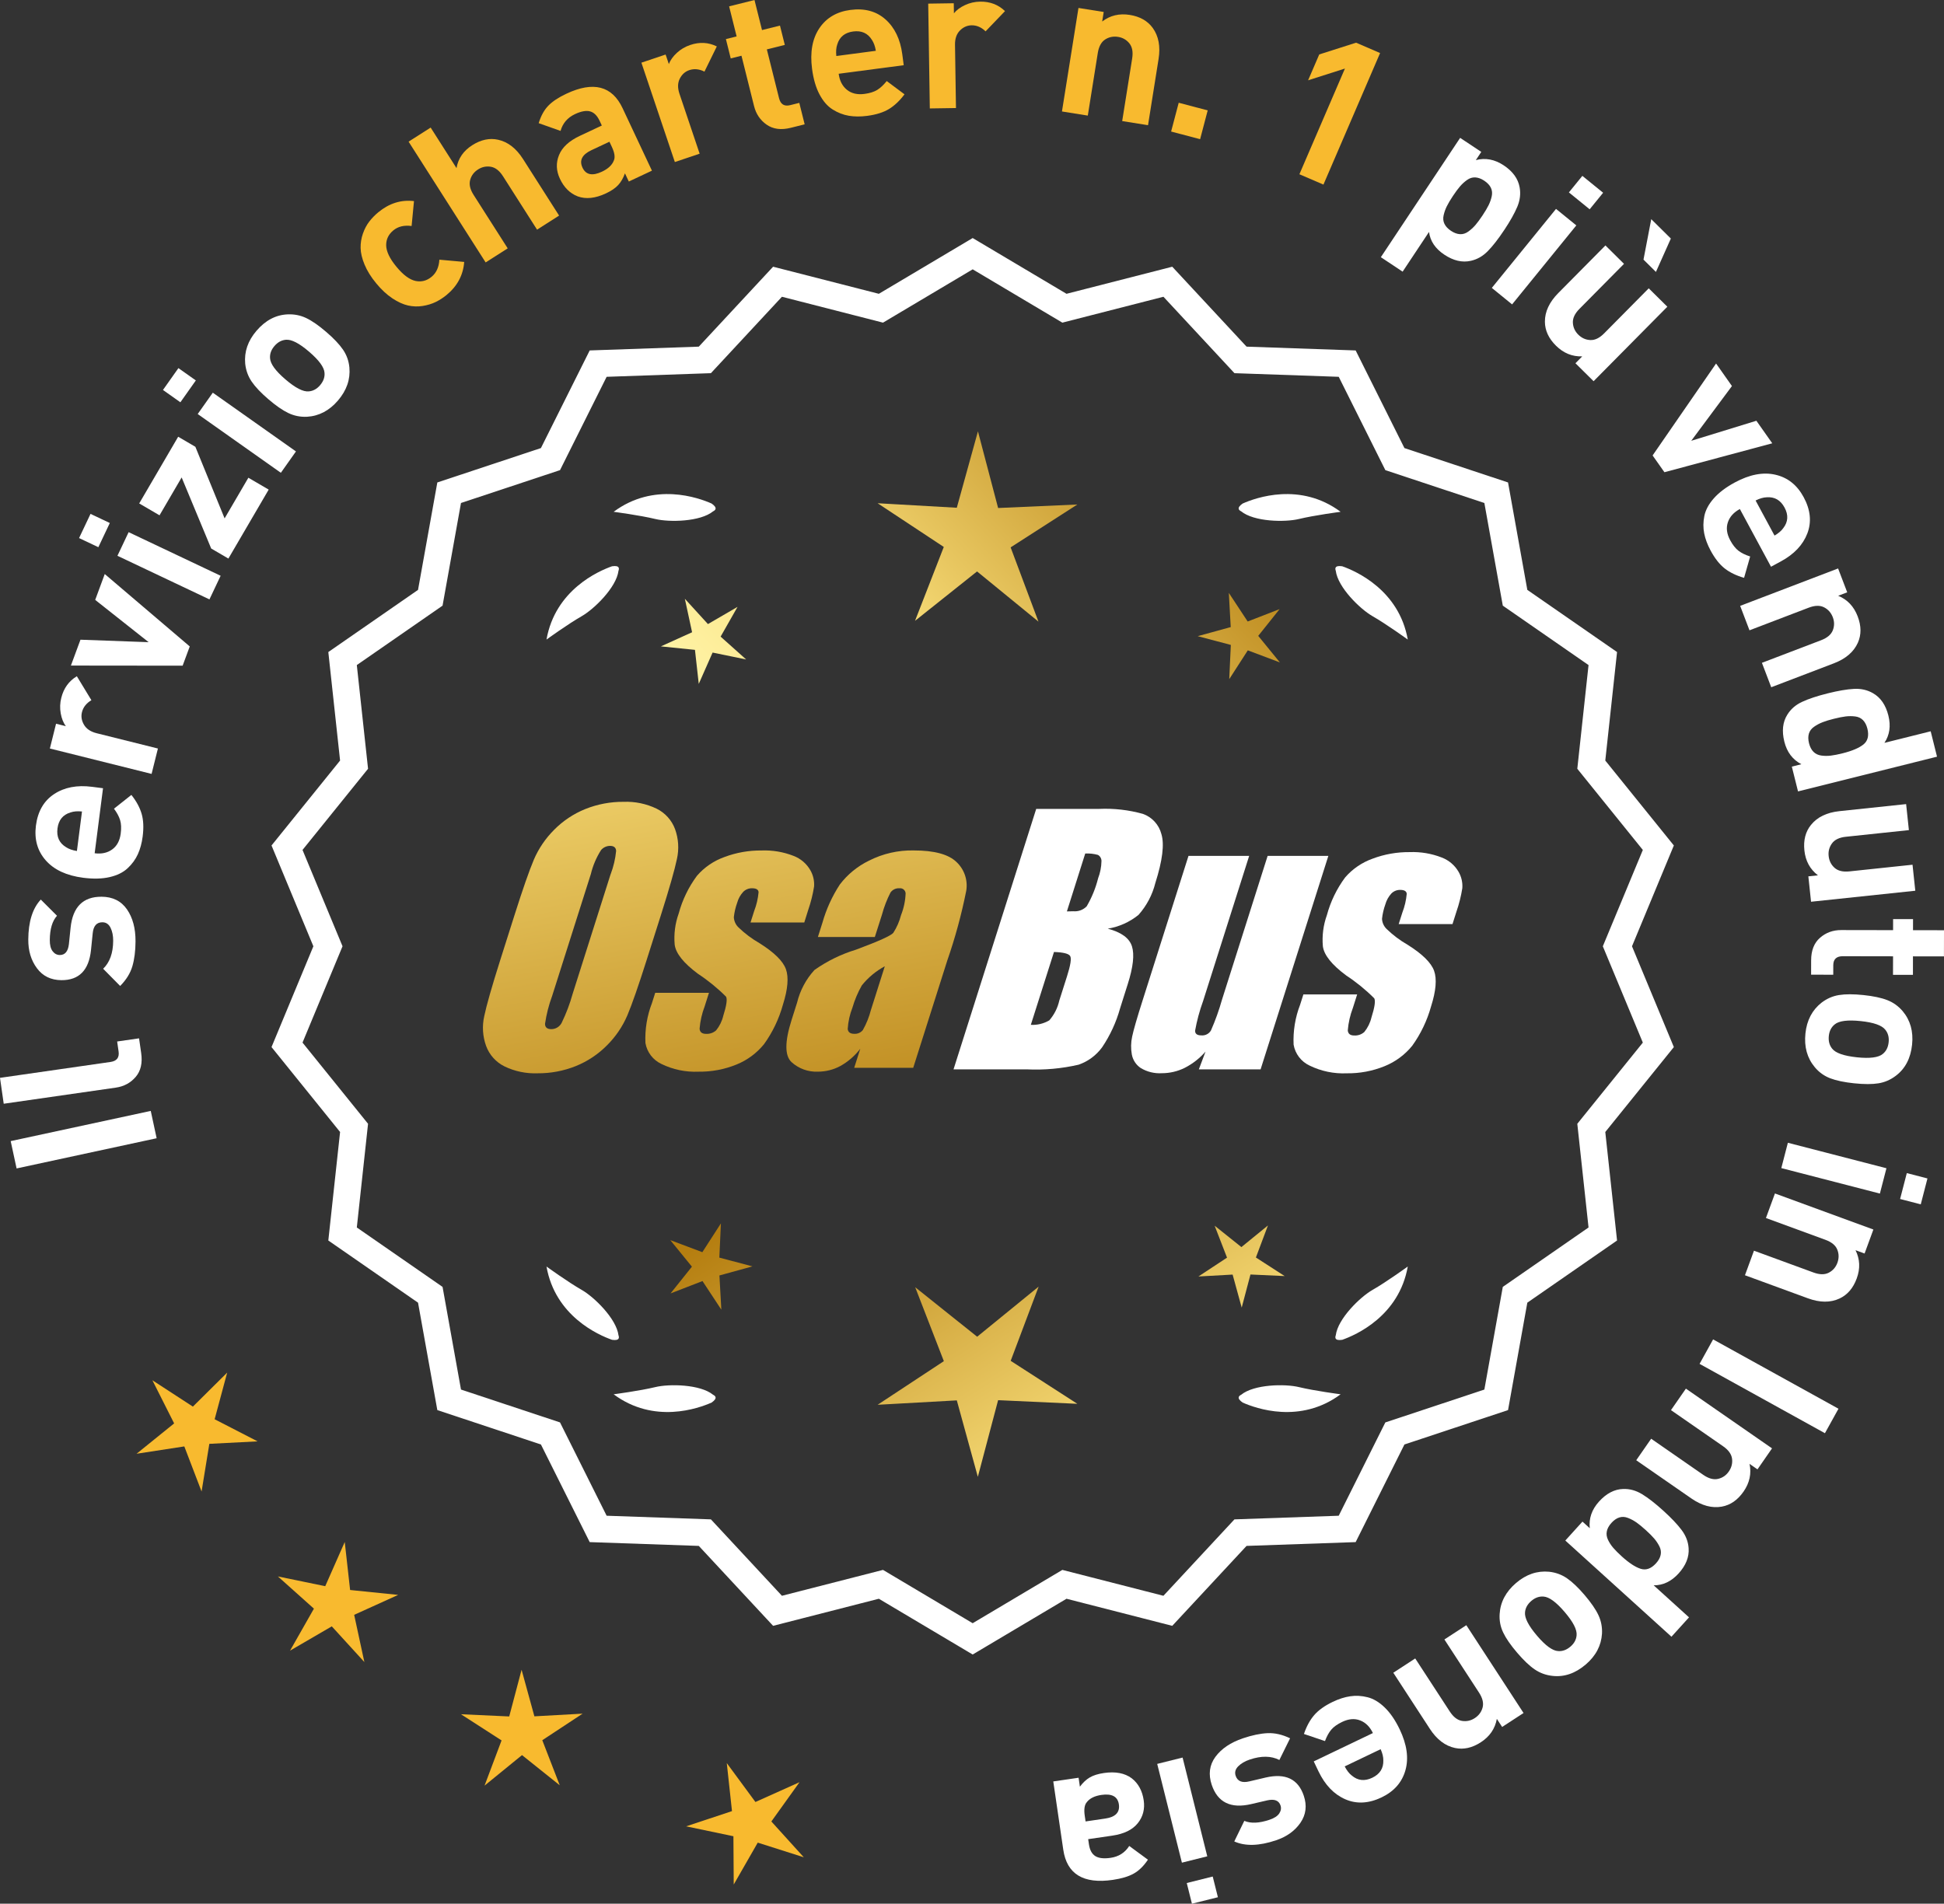 <?xml version="1.0" encoding="UTF-8"?>
<svg id="Layer_2" data-name="Layer 2" xmlns="http://www.w3.org/2000/svg" xmlns:xlink="http://www.w3.org/1999/xlink" viewBox="0 0 173.896 170.322">
  <rect x="0" y="0" width="173.896" height="170.322" fill="#333333" stroke="none"/>
  <defs>
    <style>
      .cls-1 {
        fill: url(#linear-gradient-8);
      }

      .cls-2 {
        fill: url(#linear-gradient-7);
      }

      .cls-3 {
        fill: url(#linear-gradient-5);
      }

      .cls-4 {
        fill: url(#linear-gradient-6);
      }

      .cls-5 {
        fill: url(#linear-gradient-9);
      }

      .cls-6 {
        fill: url(#linear-gradient-4);
      }

      .cls-7 {
        fill: url(#linear-gradient-3);
      }

      .cls-8 {
        fill: url(#linear-gradient-2);
      }

      .cls-9 {
        fill: url(#linear-gradient);
      }

      .cls-10 {
        fill: #f8ba2f;
      }

      .cls-11 {
        fill: #fff;
      }
    </style>
    <linearGradient id="linear-gradient" x1="113.361" y1="194.287" x2="61.936" y2="111.768" gradientUnits="userSpaceOnUse">
      <stop offset="0" stop-color="#f9df7b"/>
      <stop offset=".279" stop-color="#b57e10"/>
      <stop offset=".323" stop-color="#c89d38"/>
      <stop offset=".417" stop-color="#efda86"/>
      <stop offset=".46" stop-color="#fff3a6"/>
      <stop offset=".642" stop-color="#f9df7b"/>
      <stop offset="1" stop-color="#b57e10"/>
    </linearGradient>
    <linearGradient id="linear-gradient-2" x1="126.609" y1="186.032" x2="75.184" y2="103.512" xlink:href="#linear-gradient"/>
    <linearGradient id="linear-gradient-3" x1="148.136" y1="172.616" x2="96.711" y2="90.097" xlink:href="#linear-gradient"/>
    <linearGradient id="linear-gradient-4" x1="47.924" y1="62.237" x2="79.616" y2="233.256" gradientUnits="userSpaceOnUse">
      <stop offset="0" stop-color="#f9df7b"/>
      <stop offset=".279" stop-color="#b57e10"/>
      <stop offset=".284" stop-color="#e5c25b"/>
      <stop offset=".286" stop-color="#f9df7b"/>
      <stop offset=".46" stop-color="#fff3a6"/>
      <stop offset=".642" stop-color="#f9df7b"/>
      <stop offset="1" stop-color="#b57e10"/>
    </linearGradient>
    <linearGradient id="linear-gradient-5" x1="60.432" y1="59.919" x2="92.124" y2="230.938" xlink:href="#linear-gradient-4"/>
    <linearGradient id="linear-gradient-6" x1="73.057" y1="57.58" x2="104.749" y2="228.598" xlink:href="#linear-gradient-4"/>
    <linearGradient id="linear-gradient-7" x1="52.37" y1="111.638" x2="118.147" y2="50.646" xlink:href="#linear-gradient"/>
    <linearGradient id="linear-gradient-8" x1="30.151" y1="87.677" x2="95.928" y2="26.684" xlink:href="#linear-gradient"/>
    <linearGradient id="linear-gradient-9" x1="37.207" y1="95.286" x2="102.983" y2="34.293" xlink:href="#linear-gradient"/>
  </defs>
  <g id="Layer_1-2" data-name="Layer 1">
    <g>
      <g>
        <polygon class="cls-10" points="20.322 122.805 17.254 125.848 13.632 123.491 15.577 127.35 12.216 130.066 16.487 129.409 18.032 133.444 18.726 129.179 23.042 128.957 19.2 126.978 20.322 122.805"/>
        <polygon class="cls-10" points="31.318 142.255 30.838 137.96 29.093 141.914 24.86 141.043 28.081 143.924 25.945 147.681 29.68 145.508 32.593 148.701 31.681 144.477 35.617 142.693 31.318 142.255"/>
        <polygon class="cls-10" points="47.803 153.558 46.657 149.391 45.551 153.569 41.235 153.371 44.866 155.713 43.344 159.758 46.694 157.028 50.07 159.725 48.509 155.695 52.117 153.318 47.803 153.558"/>
        <polygon class="cls-10" points="69 162.965 71.518 159.452 67.575 161.222 65.013 157.742 65.478 162.038 61.376 163.4 65.606 164.286 65.634 168.607 67.783 164.858 71.901 166.168 69 162.965"/>
      </g>
      <g>
        <path class="cls-11" d="M87.008,147.666l-8.345-4.961-9.405,2.409-6.61-7.111-9.703-.338-4.338-8.685-9.214-3.058-1.716-9.556-7.98-5.53,1.046-9.652-6.098-7.554,3.723-8.967-3.723-8.967,6.098-7.554-1.046-9.652,7.98-5.53,1.716-9.556,9.214-3.058,4.338-8.685,9.703-.338,6.61-7.111,9.405,2.409,8.345-4.961,8.345,4.961,9.405-2.409,6.61,7.111,9.703.338,4.338,8.685,9.214,3.058,1.716,9.556,7.98,5.53-1.046,9.652,6.098,7.554-3.723,8.967,3.723,8.967-6.098,7.554,1.046,9.652-7.98,5.53-1.716,9.556-9.214,3.058-4.338,8.685-9.703.338-6.61,7.111-9.405-2.409-8.345,4.961ZM78.938,140.79l8.07,4.797,8.07-4.797,9.095,2.329,6.392-6.877,9.383-.327,4.195-8.399,8.91-2.957,1.659-9.241,7.716-5.348-1.011-9.334,5.897-7.305-3.6-8.671,3.6-8.671-5.897-7.305,1.011-9.334-7.716-5.348-1.659-9.241-8.91-2.957-4.195-8.399-9.383-.327-6.392-6.877-9.095,2.329-8.07-4.797-8.07,4.797-9.095-2.329-6.392,6.877-9.383.327-4.195,8.399-8.91,2.957-1.659,9.241-7.716,5.348,1.011,9.334-5.897,7.305,3.6,8.671-3.6,8.671,5.897,7.305-1.011,9.334,7.716,5.348,1.659,9.241,8.91,2.957,4.195,8.399,9.383.327,6.392,6.877,9.095-2.329Z"/>
        <path class="cls-11" d="M87.008,148.027l-8.393-4.989-9.459,2.423-6.647-7.151-9.759-.34-4.363-8.735-9.267-3.076-1.726-9.611-8.025-5.562,1.052-9.708-6.133-7.598,3.744-9.018-3.744-9.019,6.133-7.598-1.052-9.708,8.025-5.562,1.726-9.611,9.267-3.076,4.363-8.735,9.759-.34,6.647-7.151,9.459,2.423,8.393-4.989,8.394,4.989,9.459-2.423,6.647,7.151,9.759.34,4.363,8.735,9.268,3.076,1.725,9.611,8.026,5.562-1.052,9.708,6.133,7.598-3.744,9.019,3.744,9.018-6.133,7.598,1.052,9.708-8.026,5.562-1.725,9.611-9.268,3.076-4.363,8.735-9.759.34-6.647,7.151-9.459-2.423-8.394,4.989ZM78.711,142.372l8.297,4.933,8.298-4.933,9.351,2.396,6.572-7.071.129-.004,9.518-.332,4.313-8.636.123-.04,9.04-3.001,1.706-9.5.106-.074,7.828-5.425-1.041-9.597,6.064-7.512-3.702-8.914,3.702-8.915-6.064-7.512,1.041-9.597-7.934-5.499-1.706-9.5-9.162-3.041-4.313-8.636-9.646-.336-6.572-7.071-9.351,2.396-8.298-4.933-8.297,4.933-9.351-2.396-6.572,7.071-.129.004-9.518.332-4.313,8.636-.123.04-9.039,3.001-1.706,9.5-.106.074-7.828,5.425,1.04,9.597-6.063,7.512,3.702,8.915-3.702,8.914,6.063,7.512-1.04,9.597,7.934,5.499,1.706,9.5,9.162,3.041,4.313,8.636,9.647.336,6.572,7.071,9.351-2.396ZM87.008,145.949l-8.118-4.826-9.149,2.344-6.429-6.917-9.439-.329-4.22-8.448-8.963-2.976-1.668-9.296-7.762-5.379,1.017-9.39-5.932-7.349,3.621-8.722-3.621-8.723,5.932-7.349-1.017-9.39,7.762-5.379,1.668-9.296,8.963-2.975,4.22-8.449,9.439-.329,6.429-6.917,9.149,2.344,8.118-4.826,8.118,4.826,9.149-2.344,6.429,6.917,9.439.329,4.22,8.449,8.963,2.975,1.669,9.296,7.762,5.379-1.017,9.39,5.932,7.349-3.621,8.723,3.621,8.722-5.932,7.349,1.017,9.39-7.762,5.379-1.669,9.296-8.963,2.976-4.22,8.448-9.439.329-6.429,6.917-9.149-2.344-8.118,4.826ZM78.986,140.457l8.022,4.77,8.022-4.77,9.041,2.316,6.354-6.837.129-.004,9.198-.321,4.17-8.349.123-.04,8.735-2.9,1.649-9.185.106-.074,7.564-5.242-1.005-9.278,5.862-7.263-3.579-8.618,3.579-8.619-5.862-7.263,1.005-9.278-7.67-5.316-1.649-9.185-8.857-2.939-4.17-8.35-9.327-.325-6.354-6.837-9.041,2.316-8.022-4.77-8.022,4.77-9.041-2.316-6.354,6.837-.129.004-9.198.321-4.17,8.35-.123.04-8.735,2.899-1.649,9.185-.106.074-7.564,5.242,1.005,9.278-5.862,7.263,3.579,8.619-3.579,8.618,5.862,7.263-1.005,9.278,7.67,5.316,1.649,9.185,8.858,2.94,4.17,8.349,9.327.325,6.354,6.837,9.041-2.316Z"/>
      </g>
      <g>
        <polygon class="cls-9" points="64.347 112.517 64.487 109.456 62.826 112.031 59.959 110.952 61.894 113.327 59.982 115.721 62.839 114.614 64.525 117.173 64.355 114.113 67.309 113.301 64.347 112.517"/>
        <polygon class="cls-8" points="92.908 115.113 87.409 119.595 81.867 115.167 84.43 121.781 78.506 125.684 85.589 125.29 87.47 132.131 89.284 125.272 96.371 125.597 90.409 121.752 92.908 115.113"/>
        <polygon class="cls-7" points="112.343 112.507 113.422 109.639 111.047 111.575 108.653 109.662 109.761 112.52 107.202 114.205 110.261 114.035 111.074 116.99 111.857 114.028 114.918 114.168 112.343 112.507"/>
      </g>
      <g>
        <path class="cls-11" d="M111.017,124.792c-.114.057-.184.124-.207.201-.001.001-.002.002-.003.003.001 0.0.001 0.0.002.001-.036.131.066.291.35.488,1.179.524,5.149,1.947,8.764-.74,0,0-2.348-.308-3.726-.643-1.249-.304-4.027-.256-5.179.691Z"/>
        <path class="cls-11" d="M119.476,119.753c0.0.001-0.0.003,0,.004.001-0.0.001-0.0.002-.001.063.12.248.166.589.115,1.217-.428,5.08-2.121,5.862-6.557,0,0-1.918,1.389-3.15,2.091-1.117.637-3.103,2.579-3.29,4.059-.043.12-.049.217-.013.288Z"/>
      </g>
      <g>
        <path class="cls-11" d="M63.797,124.792c.114.057.184.124.207.201.001.001.002.002.003.003-.001 0-.001 0-.002.001.036.131-.066.291-.35.488-1.179.524-5.149,1.947-8.764-.74,0,0,2.348-.308,3.726-.643,1.249-.304,4.027-.256,5.179.691Z"/>
        <path class="cls-11" d="M55.338,119.753c-0.0.001 0.0.003,0,.004-.001-0-.001-0-.002-.001-.063.12-.248.166-.589.115-1.217-.428-5.08-2.121-5.862-6.557,0,0,1.918,1.389,3.15,2.091,1.117.637,3.103,2.579,3.29,4.059.043.12.049.217.013.288Z"/>
      </g>
      <g>
        <path class="cls-11" d="M63.797,45.744c.114-.057.184-.124.207-.201.001-.001.002-.002.003-.003-.001-0-.001-0-.002-.001.036-.131-.066-.291-.35-.488-1.179-.524-5.149-1.947-8.764.74,0,0,2.348.308,3.726.643,1.249.304,4.027.256,5.179-.691Z"/>
        <path class="cls-11" d="M55.338,50.782c-0-.001 0-.003,0-.004-.001 0-.001 0-.002.001-.063-.12-.248-.166-.589-.115-1.217.428-5.08,2.121-5.862,6.557,0,0,1.918-1.389,3.15-2.091,1.117-.637,3.103-2.579,3.29-4.059.043-.12.049-.217.013-.288Z"/>
      </g>
      <g>
        <path class="cls-11" d="M111.017,45.744c-.114-.057-.184-.124-.207-.201-.001-.001-.002-.002-.003-.003.001-0.0.001-0.0.002-.001-.036-.131.066-.291.35-.488,1.179-.524,5.149-1.947,8.764.74,0,0-2.348.308-3.726.643-1.249.304-4.027.256-5.179-.691Z"/>
        <path class="cls-11" d="M119.476,50.782c0-.001-0-.003,0-.004.001 0.0.001 0.0.002.001.063-.12.248-.166.589-.115,1.217.428,5.08,2.121,5.862,6.557,0,0-1.918-1.389-3.15-2.091-1.117-.637-3.103-2.579-3.29-4.059-.043-.12-.049-.217-.013-.288Z"/>
      </g>
      <g id="Group_4" data-name="Group 4">
        <g id="Group_1" data-name="Group 1">
          <path id="Path_1" data-name="Path 1" class="cls-6" d="M57.85,85.875c-.743,2.341-1.321,3.999-1.734,4.975-.429.998-1.045,1.904-1.814,2.67-.793.803-1.741,1.435-2.787,1.858-1.09.438-2.256.658-3.431.648-1.017.039-2.027-.171-2.945-.611-.769-.376-1.363-1.035-1.657-1.839-.308-.854-.365-1.778-.165-2.663.198-.958.677-2.638,1.438-5.039l1.265-3.987c.743-2.341,1.321-3.999,1.734-4.975.429-.998,1.045-1.904,1.814-2.67.793-.803,1.741-1.435,2.787-1.858,1.091-.437,2.256-.656,3.431-.646,1.017-.039,2.027.171,2.945.611.768.377,1.362,1.036,1.657,1.84.308.854.365,1.778.165,2.663-.198.958-.677,2.637-1.438,5.037l-1.266,3.986ZM54.624,78.216c.255-.669.42-1.369.49-2.082-.014-.303-.197-.454-.548-.454-.305.003-.593.136-.794.366-.426.665-.737,1.397-.922,2.166l-3.456,10.883c-.3.811-.515,1.65-.64,2.506,0,.319.194.476.565.476.383-.001.734-.212.915-.548.408-.836.739-1.708.988-2.604l3.398-10.71.003.003Z"/>
          <path id="Path_2" data-name="Path 2" class="cls-3" d="M71.947,82.533h-4.81l.329-1.035c.208-.538.339-1.102.391-1.676-.018-.234-.216-.351-.592-.351-.295-.003-.578.115-.785.325-.254.277-.438.611-.538.973-.15.416-.25.849-.298,1.289.015.339.158.661.399.9.569.552,1.206,1.031,1.894,1.425,1.317.827,2.106,1.604,2.367,2.33.259.728.172,1.789-.271,3.182-.35,1.263-.919,2.454-1.683,3.518-.654.81-1.504,1.439-2.469,1.829-1.077.439-2.23.656-3.393.64-1.148.051-2.29-.186-3.322-.691-.755-.353-1.289-1.052-1.43-1.873-.055-1.217.143-2.433.582-3.57l.293-.922h4.808l-.384,1.21c-.246.642-.398,1.316-.454,2.001.022.307.216.461.574.461.33.02.655-.092.903-.311.308-.381.527-.826.64-1.302.289-.911.373-1.482.251-1.712-.764-.766-1.605-1.451-2.509-2.045-1.291-.958-1.987-1.829-2.088-2.612-.083-.943.039-1.893.359-2.784.329-1.218.883-2.363,1.634-3.376.659-.761,1.503-1.338,2.45-1.676,1.062-.401,2.19-.6,3.325-.589.978-.037,1.953.127,2.864.483.631.24,1.16.689,1.498,1.273.258.444.376.955.34,1.467-.114.719-.291,1.427-.53,2.114l-.348,1.111v-.008Z"/>
          <path id="Path_3" data-name="Path 3" class="cls-4" d="M78.258,83.832h-5.095l.406-1.28c.343-1.213.869-2.366,1.559-3.42.686-.899,1.573-1.626,2.59-2.122,1.245-.636,2.629-.953,4.027-.922,1.836,0,3.11.347,3.822,1.042.696.657,1.021,1.616.867,2.561-.422,2.122-.99,4.212-1.701,6.255l-3.043,9.588h-5.279l.542-1.701c-.481.626-1.083,1.149-1.771,1.536-.626.339-1.326.515-2.038.512-.862.033-1.703-.275-2.341-.856-.611-.57-.611-1.82,0-3.75l.498-1.571c.264-1.09.8-2.096,1.558-2.923,1.131-.798,2.383-1.411,3.707-1.814,2.019-.75,3.134-1.252,3.343-1.508.313-.488.546-1.023.691-1.584.247-.621.386-1.28.41-1.948-.017-.269-.248-.473-.517-.457-.011.001-.021.002-.032.003-.317-.024-.622.121-.805.381-.322.631-.577,1.295-.761,1.979l-.638,1.997ZM79.148,86.451c-.793.427-1.493,1.009-2.056,1.712-.356.627-.637,1.293-.838,1.986-.24.612-.383,1.257-.424,1.913.033.285.223.432.582.432.297.022.586-.104.772-.337.316-.559.557-1.156.717-1.778l1.247-3.928Z"/>
        </g>
        <g id="Group_3" data-name="Group 3">
          <path id="Path_7" data-name="Path 7" class="cls-11" d="M92.685,72.371h5.641c1.319-.059,2.639.092,3.91.446.817.29,1.437.967,1.654,1.807.278.907.098,2.367-.542,4.379-.264,1.057-.78,2.035-1.503,2.849-.794.644-1.742,1.07-2.751,1.236,1.207.319,1.928.841,2.162,1.576s.11,1.862-.373,3.376l-.684,2.162c-.345,1.246-.89,2.429-1.613,3.501-.526.72-1.258,1.262-2.1,1.554-1.523.352-3.088.492-4.649.417h-6.541l7.396-23.304h-.007ZM94.283,85.169l-2.073,6.522c.579.032,1.154-.108,1.654-.402.44-.507.747-1.115.893-1.771l.691-2.173c.318-.999.411-1.603.278-1.814-.132-.212-.611-.329-1.445-.359l.003-.004ZM97.078,76.36l-1.642,5.183c.245-.011.435-.014.57-.014.446.042.887-.119,1.2-.44.459-.785.804-1.631,1.024-2.513.188-.49.289-1.008.3-1.532.004-.229-.116-.442-.314-.556-.368-.102-.75-.144-1.131-.126l-.007-.002Z"/>
          <path id="Path_8" data-name="Path 8" class="cls-11" d="M118.825,76.574l-6.061,19.1h-5.523l.596-1.588c-.519.596-1.147,1.088-1.851,1.449-.638.318-1.342.484-2.056.483-.66.041-1.318-.12-1.885-.461-.422-.281-.712-.723-.801-1.222-.094-.527-.084-1.068.03-1.591.114-.552.428-1.65.951-3.288l4.09-12.884h5.428l-4.126,12.997c-.313.861-.551,1.747-.713,2.648,0,.278.183.417.56.417.344.031.676-.137.856-.432.396-.901.729-1.829.995-2.776l4.079-12.854h5.428l.003.003Z"/>
          <path id="Path_9" data-name="Path 9" class="cls-11" d="M129.926,82.679h-4.81l.329-1.035c.208-.538.339-1.102.391-1.676-.018-.234-.216-.351-.592-.351-.295-.003-.578.115-.784.325-.254.277-.438.611-.538.973-.15.416-.249.848-.297,1.287.015.339.158.661.399.9.569.553,1.205,1.032,1.893,1.426,1.317.827,2.106,1.604,2.367,2.33.259.728.172,1.789-.271,3.182-.35,1.263-.919,2.454-1.683,3.518-.654.809-1.504,1.439-2.469,1.829-1.077.439-2.23.656-3.393.64-1.148.051-2.29-.186-3.322-.691-.755-.353-1.289-1.052-1.43-1.873-.055-1.217.143-2.433.582-3.57l.293-.922h4.81l-.384,1.211c-.246.642-.398,1.316-.454,2.001.022.307.216.461.574.461.33.02.655-.092.903-.311.308-.381.527-.826.64-1.302.289-.911.373-1.482.251-1.712-.764-.766-1.605-1.451-2.509-2.045-1.291-.958-1.987-1.829-2.088-2.612-.083-.943.039-1.893.359-2.784.329-1.218.883-2.363,1.634-3.376.659-.761,1.503-1.338,2.45-1.676,1.062-.401,2.19-.6,3.325-.589.978-.037,1.953.127,2.864.483.632.239,1.163.689,1.503,1.273.258.444.376.955.34,1.467-.114.719-.291,1.427-.53,2.114l-.351,1.108-.004-.005Z"/>
        </g>
      </g>
      <g>
        <path class="cls-11" d="M13.485,99.392l.527,2.445-12.528,2.702-.528-2.445,12.529-2.702Z"/>
        <path class="cls-11" d="M12.439,92.899l.19,1.318c.128.892-.036,1.603-.494,2.136-.457.532-1.047.851-1.772.955l-10.03,1.442-.333-2.316,9.889-1.423c.559-.08.798-.393.719-.939l-.128-.891,1.96-.282Z"/>
        <path class="cls-11" d="M9.087,80.229c.996.006,1.753.384,2.271,1.13.517.748.771,1.703.765,2.867-.005.864-.1,1.607-.284,2.23-.184.623-.548,1.209-1.091,1.757l-1.521-1.54c.592-.571.891-1.403.897-2.496.004-.456-.075-.846-.235-1.172-.16-.324-.401-.488-.726-.49-.517-.003-.806.325-.87.984l-.154,1.512c-.191,1.799-1.072,2.693-2.645,2.683-.937-.006-1.666-.361-2.189-1.067-.524-.705-.782-1.562-.775-2.569.01-1.596.384-2.787,1.12-3.575l1.449,1.449c-.423.466-.637,1.19-.644,2.174-.003.444.081.778.254,1.001.173.224.386.335.638.337.468.003.74-.319.816-.967l.152-1.475c.192-1.859,1.116-2.783,2.771-2.772Z"/>
        <path class="cls-11" d="M9.216,70.521l-.748,5.819c.618.08,1.142-.034,1.568-.342.426-.308.681-.783.763-1.426.062-.477.044-.875-.054-1.196s-.28-.662-.549-1.023l1.557-1.233c.448.565.753,1.129.916,1.688.164.56.195,1.238.093,2.035-.077.595-.221,1.124-.432,1.587s-.515.88-.915,1.252c-.398.372-.935.637-1.607.791-.674.156-1.462.175-2.366.059-1.488-.192-2.604-.71-3.349-1.557-.744-.846-1.036-1.882-.879-3.107.164-1.273.706-2.214,1.625-2.821.919-.608,2.051-.825,3.396-.652l.981.127ZM7.333,72.602c-.405-.04-.749-.012-1.026.086-.68.203-1.068.679-1.164,1.429-.097.75.157,1.309.764,1.678.245.164.569.278.973.343l.454-3.535Z"/>
        <path class="cls-11" d="M6.873,60.501l1.303,2.144c-.452.271-.733.627-.844,1.069-.096.385-.036.762.182,1.131.218.37.593.621,1.128.755l5.484,1.369-.566,2.271-9.099-2.272.553-2.217.874.218c-.222-.303-.373-.684-.456-1.144s-.067-.923.05-1.389c.214-.861.68-1.506,1.392-1.935Z"/>
        <path class="cls-11" d="M9.37,51.358l7.604,6.478-.637,1.722-9.994-.011.855-2.313,6.099.221-4.781-3.783.854-2.312Z"/>
        <path class="cls-11" d="M9.823,46.793l-1.025,2.164-1.725-.817,1.025-2.163,1.725.816ZM19.736,51.513l-1.001,2.114-8.23-3.901,1.001-2.114,8.23,3.901Z"/>
        <path class="cls-11" d="M24.035,43.804l-3.604,6.17-1.539-.899-2.643-6.359-1.979,3.388-1.818-1.062,3.487-5.968,1.537.899,2.616,6.406,2.125-3.637,1.818,1.062Z"/>
        <path class="cls-11" d="M17.518,34.037l-1.382,1.955-1.558-1.102,1.381-1.955,1.559,1.102ZM26.474,40.389l-1.351,1.911-7.438-5.257,1.351-1.91,7.438,5.256Z"/>
        <path class="cls-11" d="M29.172,29.69c.684.586,1.187,1.118,1.513,1.595.325.478.515,1.008.569,1.591.097,1.065-.245,2.053-1.026,2.963-.773.901-1.694,1.385-2.761,1.448-.595.029-1.151-.082-1.673-.332-.521-.249-1.118-.663-1.792-1.242-.674-.578-1.171-1.104-1.492-1.577s-.514-1.006-.576-1.597c-.097-1.064.24-2.048,1.014-2.949.798-.929,1.722-1.416,2.773-1.463.594-.027,1.149.082,1.666.327s1.111.657,1.785,1.236ZM27.648,31.466c-.883-.758-1.574-1.114-2.073-1.067-.39.029-.732.218-1.029.563-.289.337-.42.7-.389,1.089.029.5.485,1.129,1.369,1.887.893.767,1.588,1.126,2.086,1.079.39-.029.729-.213,1.018-.55.297-.346.431-.713.4-1.103-.028-.5-.489-1.133-1.382-1.898Z"/>
        <path class="cls-10" d="M41.524,23.434c-.088,1.177-.613,2.162-1.575,2.956-.306.252-.631.462-.975.629-.344.168-.733.286-1.166.355s-.868.055-1.306-.042c-.438-.098-.907-.311-1.404-.64-.496-.329-.978-.776-1.443-1.341-.467-.564-.813-1.122-1.042-1.672-.229-.551-.348-1.048-.355-1.492-.009-.443.061-.874.207-1.291.146-.416.336-.775.569-1.076.234-.302.504-.579.809-.831.972-.802,2.035-1.134,3.19-.998l-.213,2.229c-.666-.089-1.211.042-1.637.393-.426.352-.639.792-.639,1.32.007.555.312,1.197.916,1.929.61.741,1.188,1.167,1.731,1.278.519.102.99-.024,1.416-.375.425-.352.657-.861.696-1.532l2.22.2Z"/>
        <path class="cls-10" d="M50.014,19.288l-1.973,1.259-3.048-4.781c-.316-.495-.679-.777-1.085-.846-.405-.068-.787.011-1.14.236-.366.232-.602.547-.711.944-.11.397-.007.844.31,1.34l3.049,4.78-1.974,1.259-6.892-10.806,1.974-1.259,2.312,3.628c.147-.863.616-1.546,1.405-2.049.779-.497,1.55-.661,2.312-.492.879.193,1.624.771,2.236,1.732l3.223,5.054Z"/>
        <path class="cls-10" d="M58.318,15.269l-2.069.972-.345-.732c-.155.431-.358.781-.609,1.052s-.615.518-1.093.742c-.945.444-1.785.533-2.519.269-.697-.27-1.229-.795-1.596-1.577-.338-.717-.365-1.424-.081-2.12.281-.696.901-1.269,1.857-1.718l1.972-.926-.199-.424c-.22-.467-.503-.748-.854-.842-.349-.095-.801-.012-1.354.248-.663.312-1.091.811-1.285,1.499l-1.956-.692c.199-.65.482-1.168.852-1.554.368-.385.912-.746,1.63-1.083,2.411-1.133,4.086-.7,5.024,1.299l2.625,5.588ZM54.73,13.136l-.214-.456-1.613.757c-.837.394-1.102.915-.795,1.567.301.641.881.76,1.738.356.554-.26.908-.592,1.063-.997.131-.286.071-.695-.18-1.228Z"/>
        <path class="cls-10" d="M64.12,4.155l-1.104,2.252c-.47-.234-.923-.278-1.354-.133-.375.126-.66.381-.854.763s-.203.834-.027,1.357l1.804,5.356-2.218.747-2.992-8.889,2.166-.729.288.853c.135-.35.374-.684.716-1.001.343-.318.742-.554,1.197-.707.841-.283,1.634-.24,2.379.13Z"/>
        <path class="cls-10" d="M71.979,11.124l-1.24.31c-.861.216-1.579.123-2.156-.277-.576-.4-.953-.955-1.13-1.665l-1.126-4.506-.961.24-.432-1.729.959-.24-.671-2.689,2.27-.567.673,2.689,1.606-.401.432,1.729-1.606.401,1.091,4.366c.137.547.468.755.991.624l.821-.205.479,1.921Z"/>
        <path class="cls-10" d="M80.839,5.834l-5.817.766c.081.619.325,1.096.732,1.429.407.334.933.458,1.574.374.476-.062.856-.183,1.143-.359.284-.177.567-.441.849-.793l1.591,1.188c-.433.577-.898,1.017-1.396,1.319-.499.301-1.148.505-1.945.609-.594.078-1.143.075-1.644-.01-.502-.085-.983-.273-1.445-.563s-.854-.74-1.176-1.352c-.324-.611-.544-1.369-.663-2.273-.196-1.486.02-2.698.646-3.634.628-.937,1.554-1.485,2.778-1.646,1.273-.168,2.321.114,3.144.848.823.733,1.323,1.771,1.501,3.115l.129.982ZM78.346,4.546c-.065-.402-.182-.727-.347-.971-.37-.604-.93-.858-1.68-.759-.749.099-1.224.487-1.426,1.168-.097.279-.124.621-.082,1.027l3.534-.466Z"/>
        <path class="cls-10" d="M89.899.995l-1.736,1.809c-.377-.366-.794-.546-1.249-.54-.397.007-.746.162-1.047.467-.302.305-.448.732-.439,1.284l.086,5.651-2.34.035-.143-9.377,2.286-.034.014.899c.234-.291.564-.536.988-.734.423-.198.875-.302,1.354-.309.889-.014,1.631.27,2.227.849Z"/>
        <path class="cls-10" d="M102.694,11.201l-2.311-.369.892-5.599c.093-.581.009-1.031-.249-1.353-.259-.32-.597-.514-1.01-.58-.428-.067-.813.011-1.159.234-.346.225-.564.628-.657,1.208l-.893,5.6-2.312-.369,1.477-9.261,2.258.359-.137.854c.707-.543,1.528-.74,2.465-.592.912.146,1.598.535,2.056,1.166.527.729.702,1.656.523,2.781l-.943,5.92Z"/>
        <path class="cls-10" d="M107.354,12.452l-2.594-.683.679-2.576,2.593.684-.678,2.575Z"/>
        <path class="cls-10" d="M118.385,16.515l-2.15-.925,4.073-9.457-3.294,1.051.996-2.314,3.295-1.051,2.148.926-5.068,11.771Z"/>
        <path class="cls-11" d="M134.559,20.576c-.537.81-1.029,1.441-1.475,1.895s-.955.742-1.526.866c-.762.171-1.548-.013-2.357-.551s-1.267-1.217-1.371-2.035l-2.361,3.554-1.948-1.295,7.093-10.675,1.89,1.255-.487.735c.854-.225,1.686-.067,2.496.47.81.539,1.283,1.191,1.421,1.96.106.576.038,1.157-.207,1.743-.247.586-.635,1.279-1.166,2.078ZM131.973,20.144c.186-.215.397-.503.638-.862.239-.359.421-.667.547-.922.127-.255.22-.521.281-.797.061-.275.036-.53-.075-.764-.113-.232-.309-.441-.588-.628-.28-.187-.549-.285-.808-.298-.257-.014-.502.062-.732.226-.231.163-.44.353-.626.567-.187.215-.398.502-.639.862-.239.359-.421.667-.547.922s-.222.522-.286.804c-.065.281-.042.539.071.771.11.232.308.442.587.628.279.187.549.285.808.298.258.014.503-.064.738-.232.234-.169.444-.36.631-.575Z"/>
        <path class="cls-11" d="M135.261,27.234l-1.814-1.476,5.743-7.068,1.816,1.476-5.745,7.068ZM142.2,18.725l-1.858-1.51,1.204-1.48,1.858,1.51-1.204,1.48Z"/>
        <path class="cls-11" d="M142.552,34.107l-1.625-1.608.608-.614c-.892.03-1.674-.288-2.347-.955-.657-.65-.988-1.365-.992-2.146-.005-.899.395-1.754,1.196-2.564l4.218-4.26,1.662,1.646-3.988,4.029c-.414.418-.609.833-.586,1.244.023.412.185.765.482,1.061.308.304.667.466,1.078.484.411.02.824-.18,1.238-.598l3.988-4.03,1.664,1.646-6.598,6.665ZM148.128,24.329l-1.113-1.102.694-3.618,1.753,1.734-1.334,2.985Z"/>
        <path class="cls-11" d="M158.533,39.661l-9.646,2.588-1.057-1.501,5.678-8.225,1.419,2.016-3.64,4.897,5.826-1.792,1.42,2.017Z"/>
        <path class="cls-11" d="M158.422,50.705l-2.787-5.164c-.55.297-.907.694-1.074,1.193-.168.5-.097,1.034.211,1.604.228.422.475.735.742.939.267.203.614.374,1.043.511l-.545,1.91c-.693-.199-1.27-.478-1.729-.836-.46-.359-.88-.893-1.262-1.6-.285-.528-.478-1.042-.576-1.541-.099-.498-.095-1.016.012-1.551.107-.535.39-1.062.845-1.58.457-.52,1.087-.995,1.889-1.429,1.32-.712,2.529-.942,3.627-.688,1.099.252,1.94.923,2.526,2.011.61,1.13.72,2.209.328,3.239-.393,1.029-1.185,1.866-2.379,2.511l-.87.47ZM158.737,47.917c.353-.204.614-.428.783-.669.435-.562.471-1.175.112-1.84s-.892-.971-1.6-.916c-.295.009-.624.105-.989.288l1.693,3.137Z"/>
        <path class="cls-11" d="M158.442,61.488l-.834-2.186,5.296-2.023c.549-.21.898-.507,1.048-.892.147-.384.147-.772-.003-1.165-.154-.403-.415-.699-.781-.886-.368-.188-.826-.177-1.375.033l-5.297,2.024-.834-2.187,8.76-3.347.816,2.135-.808.309c.823.341,1.404.953,1.742,1.839.331.863.336,1.651.018,2.364-.367.82-1.083,1.435-2.148,1.842l-5.6,2.139Z"/>
        <path class="cls-11" d="M160.838,70.806l-.554-2.218.854-.214c-.783-.41-1.29-1.081-1.523-2.013-.237-.955-.149-1.762.268-2.423.308-.498.75-.881,1.327-1.147.576-.269,1.336-.52,2.278-.756.931-.232,1.714-.367,2.349-.401.635-.035,1.206.095,1.712.389.678.388,1.134,1.053,1.371,1.995.232.932.114,1.746-.354,2.444l4.139-1.034.567,2.271-12.434,3.107ZM164.828,67.396c.85-.213,1.47-.476,1.862-.79.391-.314.508-.786.353-1.415-.082-.325-.214-.58-.396-.764-.182-.184-.413-.293-.693-.327-.281-.035-.562-.036-.845-.003-.283.034-.634.104-1.053.208s-.761.208-1.025.312c-.266.104-.517.237-.754.402-.237.164-.393.37-.467.617-.074.248-.07.534.011.86.082.325.213.58.395.764.183.184.414.296.696.337.282.04.571.042.865.006.293-.036.645-.105,1.052-.207Z"/>
        <path class="cls-11" d="M162.003,80.678l-.241-2.272.859-.091c-.709-.541-1.113-1.282-1.213-2.225-.097-.92.1-1.683.592-2.289.564-.7,1.413-1.109,2.548-1.229l5.96-.63.247,2.327-5.639.596c-.585.062-.998.26-1.24.593-.243.334-.342.709-.298,1.127.045.43.221.782.528,1.058.307.274.753.382,1.336.319l5.639-.596.247,2.327-9.325.985Z"/>
        <path class="cls-11" d="M162.008,87.202l.003-1.278c0-.888.266-1.562.795-2.023.528-.461,1.158-.69,1.891-.689l4.645.008.001-.99,1.783.004-.002.989,2.772.005-.005,2.34-2.772-.004-.002,1.655-1.783-.003.004-1.656-4.501-.008c-.563,0-.846.27-.846.809l-.002.846-1.98-.003Z"/>
        <path class="cls-11" d="M165.864,96.923c-.895-.095-1.613-.245-2.151-.452-.539-.208-.997-.536-1.372-.986-.686-.82-.966-1.826-.841-3.02.123-1.182.606-2.103,1.448-2.762.473-.361.993-.587,1.563-.678.571-.092,1.298-.09,2.182.002.882.093,1.591.243,2.123.45.534.206.995.535,1.381.986.688.819.968,1.82.844,3.002-.128,1.218-.611,2.145-1.45,2.78-.472.36-.991.586-1.555.678-.564.092-1.288.092-2.172-.001ZM166.108,94.596c1.157.121,1.928.021,2.312-.301.302-.246.479-.596.525-1.049.047-.441-.054-.814-.299-1.117-.309-.395-1.041-.652-2.199-.773-1.169-.123-1.945-.023-2.33.298-.303.246-.479.589-.524,1.031-.047.453.051.831.297,1.135.309.395,1.048.653,2.218.776Z"/>
        <path class="cls-11" d="M159.343,104.508l.587-2.266,8.817,2.28-.586,2.266-8.818-2.28ZM169.969,107.273l.6-2.317,1.847.478-.599,2.318-1.848-.479Z"/>
        <path class="cls-11" d="M156.091,114.095l.806-2.197,5.324,1.951c.552.202,1.01.207,1.374.015.365-.192.619-.485.764-.88.148-.405.146-.8-.009-1.182-.152-.383-.507-.675-1.059-.877l-5.323-1.951.806-2.196,8.805,3.226-.786,2.146-.812-.297c.398.798.435,1.642.108,2.531-.318.867-.832,1.466-1.541,1.794-.814.379-1.758.372-2.828-.021l-5.629-2.062Z"/>
        <path class="cls-11" d="M152.031,122.023l1.211-2.189,11.215,6.203-1.212,2.19-11.214-6.204Z"/>
        <path class="cls-11" d="M146.366,130.645l1.335-1.924,4.658,3.231c.483.335.926.455,1.327.361.4-.094.721-.313.96-.659.246-.354.344-.736.291-1.146-.054-.408-.32-.78-.804-1.115l-4.66-3.231,1.335-1.923,7.705,5.344-1.302,1.879-.71-.492c.184.872.006,1.697-.534,2.477-.526.759-1.175,1.208-1.943,1.348-.885.16-1.795-.085-2.732-.734l-4.926-3.415Z"/>
        <path class="cls-11" d="M140.022,137.83l1.535-1.694.653.593c-.094-.879.182-1.675.826-2.386.66-.729,1.381-1.104,2.161-1.126.586-.02,1.149.135,1.692.466.543.329,1.175.821,1.895,1.474.712.645,1.259,1.221,1.64,1.729.382.508.591,1.054.629,1.639.055.778-.244,1.528-.896,2.248-.645.712-1.388,1.066-2.229,1.065l3.16,2.865-1.571,1.733-9.495-8.606ZM145.074,139.251c.649.588,1.213.958,1.691,1.108.48.15.938-.014,1.372-.494.225-.249.363-.5.414-.753.052-.254.015-.507-.112-.76-.128-.253-.283-.487-.468-.703s-.438-.469-.757-.759c-.321-.29-.598-.517-.83-.68-.234-.162-.484-.297-.753-.402-.269-.106-.526-.121-.773-.045-.247.075-.482.238-.709.487-.226.249-.363.499-.415.753-.052.253-.016.508.107.766.124.257.281.498.475.722.194.225.447.478.758.76Z"/>
        <path class="cls-11" d="M135.712,147.866c-.585-.685-1.001-1.287-1.25-1.81-.248-.521-.353-1.074-.315-1.658.066-1.067.557-1.991,1.469-2.771.903-.771,1.888-1.107,2.951-1.006.592.063,1.125.258,1.602.585.476.327,1.003.828,1.58,1.503.576.676.987,1.271,1.231,1.788.244.518.352,1.073.322,1.666-.067,1.067-.552,1.987-1.455,2.759-.931.795-1.92,1.134-2.965,1.018-.592-.063-1.123-.256-1.596-.578-.474-.322-.997-.821-1.574-1.496ZM137.491,146.346c.756.886,1.383,1.344,1.884,1.374.39.03.756-.102,1.104-.398.338-.288.521-.627.552-1.016.049-.499-.306-1.19-1.062-2.075-.764-.895-1.396-1.357-1.896-1.388-.389-.031-.752.099-1.089.387-.348.296-.536.639-.567,1.028-.047.498.312,1.194,1.075,2.088Z"/>
        <path class="cls-11" d="M124.635,149.657l1.96-1.277,3.095,4.751c.321.492.686.771,1.093.836.407.063.786-.019,1.138-.248.361-.235.596-.553.702-.951.105-.398-.002-.844-.323-1.336l-3.095-4.751,1.961-1.277,5.119,7.857-1.915,1.248-.473-.724c-.159.877-.636,1.574-1.431,2.092-.774.504-1.543.676-2.307.514-.88-.186-1.631-.756-2.253-1.711l-3.271-5.022Z"/>
        <path class="cls-11" d="M117.519,157.59l5.291-2.536c-.27-.562-.649-.939-1.14-1.13-.491-.191-1.029-.146-1.613.134-.433.208-.757.439-.974.696-.216.257-.402.596-.56,1.018l-1.882-.636c.23-.683.537-1.245.918-1.687.38-.442.933-.837,1.657-1.185.542-.26,1.063-.427,1.567-.501.502-.075,1.019-.047,1.548.086.528.133,1.043.438,1.538.92.497.48.942,1.132,1.337,1.954.647,1.353.819,2.571.514,3.655-.305,1.085-1.015,1.895-2.13,2.429-1.158.555-2.242.611-3.251.171-1.01-.441-1.808-1.272-2.395-2.495l-.427-.894ZM120.287,158.039c.188.362.398.635.632.815.539.46,1.149.526,1.832.2.682-.327,1.013-.845.991-1.554.006-.295-.074-.63-.24-1.002l-3.215,1.54Z"/>
        <path class="cls-11" d="M108.395,159.696c-.318-.943-.209-1.782.328-2.515.539-.732,1.358-1.285,2.462-1.658.818-.276,1.552-.43,2.201-.459.648-.029,1.32.124,2.016.459l-.959,1.939c-.735-.373-1.619-.385-2.653-.035-.433.146-.774.348-1.03.605-.255.257-.33.539-.227.846.164.488.57.656,1.214.502l1.479-.348c1.764-.406,2.896.135,3.399,1.625.3.887.201,1.692-.293,2.417-.497.726-1.223,1.249-2.178,1.571-1.512.512-2.76.547-3.745.107l.897-1.843c.579.248,1.334.215,2.266-.101.421-.142.708-.331.863-.566.154-.236.19-.474.11-.712-.149-.444-.543-.596-1.181-.456l-1.443.336c-1.82.425-2.995-.147-3.526-1.716Z"/>
        <path class="cls-11" d="M103.515,157.814l2.271-.567,2.208,8.836-2.27.567-2.209-8.836ZM106.159,168.471l2.322-.58.464,1.852-2.324.58-.462-1.852Z"/>
        <path class="cls-11" d="M94.219,159.383l2.264-.331.116.801c.273-.367.57-.645.888-.83.319-.186.739-.317,1.262-.394,1.032-.151,1.863.007,2.488.473.589.46.946,1.117,1.071,1.973.113.783-.064,1.467-.537,2.052-.472.584-1.23.953-2.275,1.106l-2.156.314.068.463c.075.511.266.862.573,1.054.307.191.763.243,1.368.154.725-.105,1.278-.46,1.664-1.062l1.672,1.229c-.379.565-.8.979-1.266,1.24-.465.262-1.09.451-1.873.565-2.636.385-4.113-.515-4.434-2.699l-.894-6.108ZM97.035,162.463l.073.499,1.763-.258c.914-.134,1.319-.557,1.215-1.27-.103-.7-.622-.981-1.56-.845-.606.089-1.041.304-1.307.646-.208.237-.271.646-.185,1.228Z"/>
      </g>
      <g>
        <polygon class="cls-2" points="112.552 56.89 114.465 54.496 111.608 55.604 109.922 53.045 110.092 56.104 107.138 56.917 110.1 57.7 109.96 60.761 111.62 58.186 114.488 59.265 112.552 56.89"/>
        <polygon class="cls-1" points="65.976 54.295 63.327 55.835 61.262 53.571 61.909 56.567 59.118 57.831 62.166 58.142 62.506 61.187 63.744 58.384 66.745 59.001 64.461 56.958 65.976 54.295"/>
        <polygon class="cls-5" points="89.284 45.451 87.48 38.591 85.588 45.428 78.506 45.024 84.424 48.935 81.851 55.546 87.4 51.126 92.893 55.616 90.404 48.973 96.371 45.137 89.284 45.451"/>
      </g>
    </g>
  </g>
</svg>